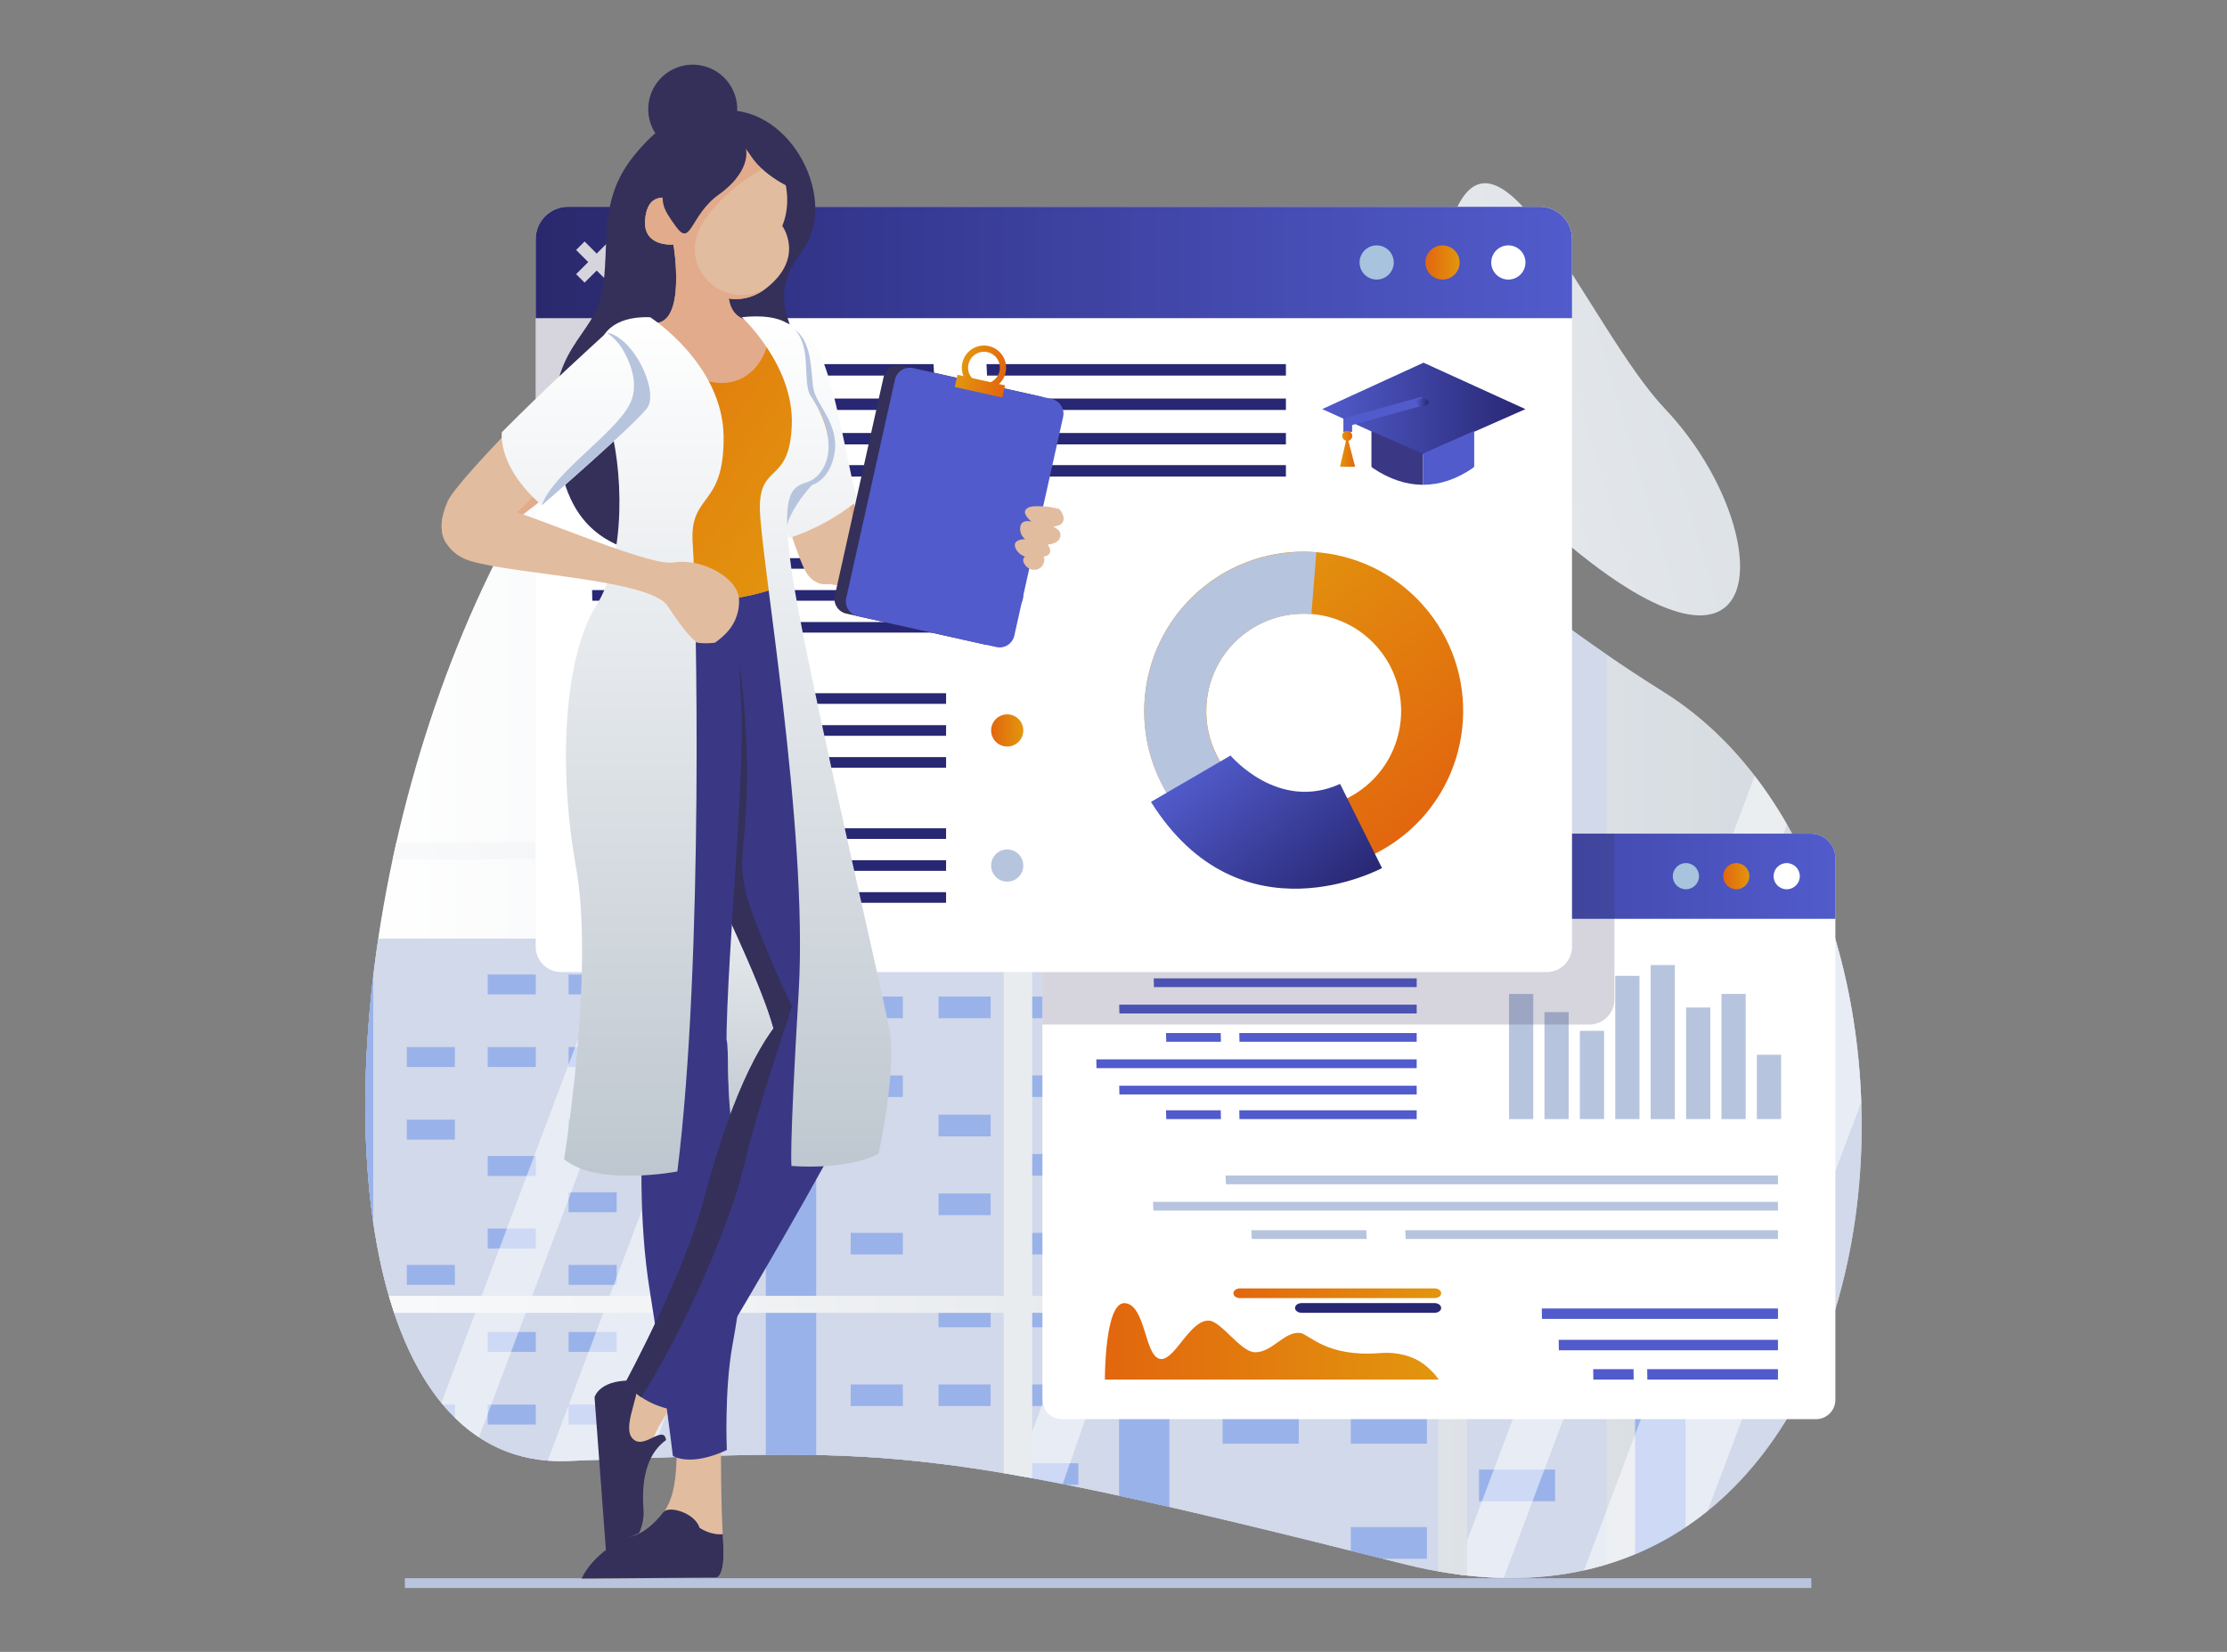 <svg xmlns="http://www.w3.org/2000/svg" xmlns:xlink="http://www.w3.org/1999/xlink" id="a" data-name="Layer 1" width="620" height="460" viewBox="0 0 620 460"><rect x="0" y="0" width="620" height="460" fill="#808080" stroke="none"/><defs><style>      .ad {        fill: url(#j);      }      .ae {        fill: url(#p);      }      .af {        opacity: .2;      }      .af, .ag {        fill: #343059;      }      .ah {        fill: url(#m);      }      .ai, .aj, .ak, .al {        fill: #fff;      }      .am {        fill: url(#r);      }      .an {        fill: #e2ab8c;      }      .ao {        fill: url(#h);      }      .ap {        fill: url(#t);      }      .aq {        fill: url(#i);      }      .ar {        fill: url(#l);      }      .as {        fill: #a7c3dd;      }      .at {        fill: url(#s);      }      .au {        fill: url(#q);      }      .av {        fill: #b6470b;      }      .aw {        fill: url(#g);      }      .aj {        opacity: .5;      }      .ax {        fill: #6489de;      }      .ay {        fill: url(#n);      }      .az {        clip-path: url(#b);      }      .ba {        clip-path: url(#f);      }      .bb {        fill: url(#e);      }      .bc {        fill: url(#ac);      }      .bc, .bd, .be {        fill-rule: evenodd;      }      .bf {        fill: url(#v);      }      .bd {        fill: url(#aa);      }      .bg {        fill: url(#y);      }      .bh {        fill: url(#o);      }      .bi {        fill: #515bcb;      }      .bj {        fill: url(#d);      }      .bk {        fill: url(#x);      }      .bl {        fill: #282773;      }      .ak {        opacity: .35;      }      .bm {        fill: #b7c4de;      }      .bn {        fill: none;      }      .bo {        fill: url(#u);      }      .bp {        fill: url(#z);      }      .bq {        fill: url(#c);      }      .br {        fill: url(#w);      }      .bs {        fill: #e2bc9f;      }      .al {        opacity: .6;      }      .bt {        fill: #b9c4de;      }      .bu {        fill: url(#k);      }      .be {        fill: url(#ab);      }      .bv {        fill: #3a3884;      }    </style><clipPath id="b"><path class="bn" d="m-352.82,60.89c56.43,11.12,85.23,75.02,176.1,131.89,90.87,56.87,70.86,278.91-72.65,242.7-136.91-34.55-143.25-31.82-232.91-28.63-112.23,3.99-49.11-381.13,129.46-345.95Z"></path></clipPath><linearGradient id="c" data-name="&#x411;&#x435;&#x437;&#x44B;&#x43C;&#x44F;&#x43D;&#x43D;&#x44B;&#x439; &#x433;&#x440;&#x430;&#x434;&#x438;&#x435;&#x43D;&#x442; 2" x1="-602.6" y1="246.04" x2="144.5" y2="246.04" gradientUnits="userSpaceOnUse"><stop offset="0" stop-color="#fff"></stop><stop offset="1" stop-color="#bcc5ce"></stop></linearGradient><linearGradient id="d" data-name="&#x411;&#x435;&#x437;&#x44B;&#x43C;&#x44F;&#x43D;&#x43D;&#x44B;&#x439; &#x433;&#x440;&#x430;&#x434;&#x438;&#x435;&#x43D;&#x442; 2" x1="101.71" y1="249.04" x2="518.29" y2="249.04" xlink:href="#c"></linearGradient><linearGradient id="e" data-name="&#x411;&#x435;&#x437;&#x44B;&#x43C;&#x44F;&#x43D;&#x43D;&#x44B;&#x439; &#x433;&#x440;&#x430;&#x434;&#x438;&#x435;&#x43D;&#x442; 2" x1="180.56" y1="189.5" x2="769.54" y2="14.4" xlink:href="#c"></linearGradient><clipPath id="f"><path class="bn" d="m287.18,60.89c56.43,11.12,85.23,75.02,176.1,131.89,90.87,56.87,70.86,278.91-72.65,242.7-136.91-34.55-143.25-31.82-232.91-28.63-112.23,3.99-49.11-381.13,129.46-345.95Z"></path></clipPath><linearGradient id="g" data-name="&#x411;&#x435;&#x437;&#x44B;&#x43C;&#x44F;&#x43D;&#x43D;&#x44B;&#x439; &#x433;&#x440;&#x430;&#x434;&#x438;&#x435;&#x43D;&#x442; 2" x1="37.4" x2="784.5" xlink:href="#c"></linearGradient><linearGradient id="h" data-name="&#x411;&#x435;&#x437;&#x44B;&#x43C;&#x44F;&#x43D;&#x43D;&#x44B;&#x439; &#x433;&#x440;&#x430;&#x434;&#x438;&#x435;&#x43D;&#x442; 11" x1="-1698.56" y1="244" x2="-1477.81" y2="244" gradientTransform="translate(-1187.58) rotate(-180) scale(1 -1)" gradientUnits="userSpaceOnUse"><stop offset="0" stop-color="#515bcb"></stop><stop offset="1" stop-color="#282773"></stop></linearGradient><linearGradient id="i" data-name="&#x411;&#x435;&#x437;&#x44B;&#x43C;&#x44F;&#x43D;&#x43D;&#x44B;&#x439; &#x433;&#x440;&#x430;&#x434;&#x438;&#x435;&#x43D;&#x442; 10" x1="-1674.62" y1="244" x2="-1667.33" y2="244" gradientTransform="translate(-1187.58) rotate(-180) scale(1 -1)" gradientUnits="userSpaceOnUse"><stop offset="0" stop-color="#e2960e"></stop><stop offset="1" stop-color="#e2660e"></stop></linearGradient><linearGradient id="j" data-name="&#x411;&#x435;&#x437;&#x44B;&#x43C;&#x44F;&#x43D;&#x43D;&#x44B;&#x439; &#x433;&#x440;&#x430;&#x434;&#x438;&#x435;&#x43D;&#x442; 10" x1="-1588.13" y1="373.54" x2="-1495.18" y2="373.54" xlink:href="#i"></linearGradient><linearGradient id="k" data-name="&#x411;&#x435;&#x437;&#x44B;&#x43C;&#x44F;&#x43D;&#x43D;&#x44B;&#x439; &#x433;&#x440;&#x430;&#x434;&#x438;&#x435;&#x43D;&#x442; 10" x1="-1588.81" y1="360.14" x2="-1530.96" y2="360.14" xlink:href="#i"></linearGradient><linearGradient id="l" data-name="&#x411;&#x435;&#x437;&#x44B;&#x43C;&#x44F;&#x43D;&#x43D;&#x44B;&#x439; &#x433;&#x440;&#x430;&#x434;&#x438;&#x435;&#x43D;&#x442; 11" x1="-1602.56" y1="73.09" x2="-1314.06" y2="73.09" gradientTransform="translate(-1164.91) rotate(-180) scale(1 -1)" xlink:href="#h"></linearGradient><linearGradient id="m" data-name="&#x411;&#x435;&#x437;&#x44B;&#x43C;&#x44F;&#x43D;&#x43D;&#x44B;&#x439; &#x433;&#x440;&#x430;&#x434;&#x438;&#x435;&#x43D;&#x442; 10" x1="-1571.27" y1="73.09" x2="-1561.74" y2="73.09" gradientTransform="translate(-1164.91) rotate(-180) scale(1 -1)" xlink:href="#i"></linearGradient><linearGradient id="n" data-name="&#x411;&#x435;&#x437;&#x44B;&#x43C;&#x44F;&#x43D;&#x43D;&#x44B;&#x439; &#x433;&#x440;&#x430;&#x434;&#x438;&#x435;&#x43D;&#x442; 10" x1="-298.41" y1="1575.08" x2="-209.59" y2="1575.08" gradientTransform="translate(-705.9 1382.5) rotate(51.22) scale(1 -1)" xlink:href="#i"></linearGradient><linearGradient id="o" data-name="&#x411;&#x435;&#x437;&#x44B;&#x43C;&#x44F;&#x43D;&#x43D;&#x44B;&#x439; &#x433;&#x440;&#x430;&#x434;&#x438;&#x435;&#x43D;&#x442; 11" x1="-260.9" y1="1547.94" x2="-206.26" y2="1547.94" gradientTransform="translate(-705.9 1382.5) rotate(51.22) scale(1 -1)" xlink:href="#h"></linearGradient><linearGradient id="p" data-name="&#x411;&#x435;&#x437;&#x44B;&#x43C;&#x44F;&#x43D;&#x43D;&#x44B;&#x439; &#x433;&#x440;&#x430;&#x434;&#x438;&#x435;&#x43D;&#x442; 11" x1="-1449.8" y1="165.8" x2="-1440.84" y2="165.8" gradientTransform="translate(-1164.91) rotate(-180) scale(1 -1)" xlink:href="#h"></linearGradient><linearGradient id="q" data-name="&#x411;&#x435;&#x437;&#x44B;&#x43C;&#x44F;&#x43D;&#x43D;&#x44B;&#x439; &#x433;&#x440;&#x430;&#x434;&#x438;&#x435;&#x43D;&#x442; 10" x1="-1449.8" y1="203.41" x2="-1440.84" y2="203.41" gradientTransform="translate(-1164.91) rotate(-180) scale(1 -1)" xlink:href="#i"></linearGradient><linearGradient id="r" data-name="&#x411;&#x435;&#x437;&#x44B;&#x43C;&#x44F;&#x43D;&#x43D;&#x44B;&#x439; &#x433;&#x440;&#x430;&#x434;&#x438;&#x435;&#x43D;&#x442; 2" x1="203.65" y1="223.65" x2="203.65" y2="321.35" xlink:href="#c"></linearGradient><linearGradient id="s" data-name="&#x411;&#x435;&#x437;&#x44B;&#x43C;&#x44F;&#x43D;&#x43D;&#x44B;&#x439; &#x433;&#x440;&#x430;&#x434;&#x438;&#x435;&#x43D;&#x442; 2" x1="226.93" y1="88.2" x2="226.93" y2="334" xlink:href="#c"></linearGradient><linearGradient id="t" data-name="&#x411;&#x435;&#x437;&#x44B;&#x43C;&#x44F;&#x43D;&#x43D;&#x44B;&#x439; &#x433;&#x440;&#x430;&#x434;&#x438;&#x435;&#x43D;&#x442; 10" x1="-2539.07" y1="496.71" x2="-2450.85" y2="408.49" gradientTransform="translate(-2354.63 137.23) rotate(169.26) scale(1 -1)" xlink:href="#i"></linearGradient><linearGradient id="u" data-name="&#x411;&#x435;&#x437;&#x44B;&#x43C;&#x44F;&#x43D;&#x43D;&#x44B;&#x439; &#x433;&#x440;&#x430;&#x434;&#x438;&#x435;&#x43D;&#x442; 2" x1="179.24" y1="88.32" x2="179.24" y2="334.12" xlink:href="#c"></linearGradient><linearGradient id="v" data-name="&#x411;&#x435;&#x437;&#x44B;&#x43C;&#x44F;&#x43D;&#x43D;&#x44B;&#x439; &#x433;&#x440;&#x430;&#x434;&#x438;&#x435;&#x43D;&#x442; 2" x1="160.35" y1="88.2" x2="160.35" y2="334" xlink:href="#c"></linearGradient><linearGradient id="w" data-name="&#x411;&#x435;&#x437;&#x44B;&#x43C;&#x44F;&#x43D;&#x43D;&#x44B;&#x439; &#x433;&#x440;&#x430;&#x434;&#x438;&#x435;&#x43D;&#x442; 10" x1="131.27" y1="-161.2" x2="143.62" y2="-161.2" gradientTransform="translate(104.73 229.81) rotate(12.57)" xlink:href="#i"></linearGradient><linearGradient id="x" data-name="&#x411;&#x435;&#x437;&#x44B;&#x43C;&#x44F;&#x43D;&#x43D;&#x44B;&#x439; &#x433;&#x440;&#x430;&#x434;&#x438;&#x435;&#x43D;&#x442; 10" x1="130.66" y1="-155.9" x2="144.23" y2="-155.9" gradientTransform="translate(135.35 263.44)" xlink:href="#i"></linearGradient><linearGradient id="y" data-name="&#x411;&#x435;&#x437;&#x44B;&#x43C;&#x44F;&#x43D;&#x43D;&#x44B;&#x439; &#x433;&#x440;&#x430;&#x434;&#x438;&#x435;&#x43D;&#x442; 2" x1="227.33" y1="88.1" x2="227.33" y2="333.86" xlink:href="#c"></linearGradient><linearGradient id="z" data-name="&#x411;&#x435;&#x437;&#x44B;&#x43C;&#x44F;&#x43D;&#x43D;&#x44B;&#x439; &#x433;&#x440;&#x430;&#x434;&#x438;&#x435;&#x43D;&#x442; 11" x1="368.11" y1="113.79" x2="424.68" y2="113.79" gradientTransform="matrix(1, 0, 0, 1, 0, 0)" xlink:href="#h"></linearGradient><linearGradient id="aa" data-name="&#x411;&#x435;&#x437;&#x44B;&#x43C;&#x44F;&#x43D;&#x43D;&#x44B;&#x439; &#x433;&#x440;&#x430;&#x434;&#x438;&#x435;&#x43D;&#x442; 10" x1="373.06" y1="125.7" x2="377.27" y2="125.7" gradientTransform="matrix(1, 0, 0, 1, 0, 0)" xlink:href="#i"></linearGradient><linearGradient id="ab" data-name="&#x411;&#x435;&#x437;&#x44B;&#x43C;&#x44F;&#x43D;&#x43D;&#x44B;&#x439; &#x433;&#x440;&#x430;&#x434;&#x438;&#x435;&#x43D;&#x442; 10" x1="373.67" y1="121.38" x2="376.47" y2="121.38" gradientTransform="matrix(1, 0, 0, 1, 0, 0)" xlink:href="#i"></linearGradient><linearGradient id="ac" data-name="&#x411;&#x435;&#x437;&#x44B;&#x43C;&#x44F;&#x43D;&#x43D;&#x44B;&#x439; &#x433;&#x440;&#x430;&#x434;&#x438;&#x435;&#x43D;&#x442; 11" x1="394.2" y1="112.05" x2="397.74" y2="112.05" gradientTransform="matrix(1, 0, 0, 1, 0, 0)" xlink:href="#h"></linearGradient></defs><g class="az"><g><g><rect class="bt" x="-115.11" y="164.25" width="133.01" height="305.54" transform="translate(-97.2 634.03) rotate(180)"></rect><rect class="ax" x="-16.88" y="178.88" width="20.77" height="8.14" transform="translate(-12.99 365.9) rotate(180)"></rect><rect class="ax" x="-16.88" y="208.52" width="20.77" height="8.14" transform="translate(-12.99 425.18) rotate(180)"></rect><rect class="ax" x="-16.88" y="238.16" width="20.77" height="8.14" transform="translate(-12.99 484.46) rotate(180)"></rect><rect class="ax" x="-16.88" y="267.8" width="20.77" height="8.14" transform="translate(-12.99 543.75) rotate(180)"></rect><rect class="ax" x="-16.88" y="297.44" width="20.77" height="8.14" transform="translate(-12.99 603.03) rotate(180)"></rect><rect class="ax" x="-16.88" y="324.84" width="20.77" height="8.14" transform="translate(-12.99 657.81) rotate(180)"></rect><rect class="ax" x="-16.88" y="354.48" width="20.77" height="8.14" transform="translate(-12.99 717.09) rotate(180)"></rect><rect class="ax" x="-16.88" y="384.12" width="20.77" height="8.14" transform="translate(-12.99 776.38) rotate(180)"></rect><rect class="ax" x="-16.88" y="413.76" width="20.77" height="8.14" transform="translate(-12.99 835.66) rotate(180)"></rect><rect class="ax" x="-16.88" y="443.4" width="20.77" height="8.14" transform="translate(-12.99 894.94) rotate(180)"></rect></g><g><g><rect class="ak" x="-233.68" y="30.15" width="363.04" height="413.93"></rect><polygon class="al" points="7.89 444.79 -6.2 444.79 123.3 86.2 123.3 115.09 7.89 444.79"></polygon></g><path class="bq" d="m144.5,113v-4.74h-13.04V33.6h0s-363.07,0-363.07,0h-370.98v9.47h7.91v3.34h234.12v61.85h-242.03v4.74h242.03v121.56h-242.03v4.74h242.03v121.56h-242.03v4.74h242.03v79.21h-234.05v2.74h-7.98v10.96H131.45v-.88h0v-92.02h13.04v-4.74h-13.04v-121.56h13.04v-4.74h-13.04v-121.56h13.04Zm-376.08,126.29h113.07v121.56h-113.07v-121.56Zm0-4.74v-121.56h113.07v121.56h-113.07Zm0-126.29v-61.85h113.07v61.85h-113.07Zm0,257.32h113.07v79.21h-113.03v2.74h-.04v-81.94Zm121.01,79.21v-79.21H2.5v79.21h-113.07Zm0-83.94v-121.56H2.5v121.56h-113.07Zm0-126.29v-121.56H2.5v121.56h-113.07Zm0-126.29v-61.85H2.5v61.85h-113.07ZM10.44,46.42h113.07v61.85H10.44v-61.85Zm-363.07,0h113.07v61.85h-113.07v-61.85Zm0,66.58h113.07v121.56h-113.07v-121.56Zm0,126.29h113.07v121.56h-113.07v-121.56Zm0,126.29h113.07v81.94h-.04v-2.74h-113.03v-79.21Zm476.14,81.94h-.04v-2.74H10.44v-79.21h113.07v81.94Zm0-86.68H10.44v-121.56h113.07v121.56Zm0-126.29H10.44v-121.56h113.07v121.56Z"></path></g></g></g><g><g><g><g><path class="bj" d="m287.18,60.89c56.43,11.12,85.23,75.02,176.1,131.89,90.87,56.87,70.86,278.91-72.65,242.7-136.91-34.55-143.25-31.82-232.91-28.63-112.23,3.99-49.11-381.13,129.46-345.95Z"></path><path class="bb" d="m440.21,154.58c-26.48-21.07-48.54-57.85-36-93.29,12.54-35.43,38.43,30.52,59.27,52.49,30.15,31.79,32.15,84.89-23.27,40.79Z"></path></g><rect class="bt" x="112.72" y="439.49" width="391.56" height="2.73"></rect><g class="ba"><g><g><g><polygon class="bt" points="192.55 176.09 192.55 161.44 216.86 161.44 216.86 91.39 223.56 91.39 223.56 161.44 249.75 161.44 249.75 176.09 263.77 176.09 263.77 469.79 162.63 469.79 162.63 176.09 192.55 176.09"></polygon><rect class="ax" x="162.63" y="176.09" width="14.02" height="264.19" transform="translate(339.28 616.38) rotate(180)"></rect></g><g><rect class="bt" x="213.2" y="246.05" width="101.15" height="223.73" transform="translate(527.55 715.84) rotate(180)"></rect><rect class="ax" x="213.2" y="246.05" width="14.02" height="223.73" transform="translate(440.43 715.84) rotate(180)"></rect><rect class="ax" x="285.72" y="255.59" width="14.51" height="6.02" transform="translate(585.95 517.2) rotate(180)"></rect><rect class="ax" x="261.28" y="255.59" width="14.51" height="6.02" transform="translate(537.08 517.2) rotate(180)"></rect><rect class="ax" x="285.72" y="277.52" width="14.51" height="6.02" transform="translate(585.95 561.06) rotate(180)"></rect><rect class="ax" x="261.28" y="277.52" width="14.51" height="6.02" transform="translate(537.08 561.06) rotate(180)"></rect><rect class="ax" x="236.85" y="277.52" width="14.51" height="6.02" transform="translate(488.2 561.06) rotate(180)"></rect><rect class="ax" x="285.72" y="299.45" width="14.51" height="6.02" transform="translate(585.95 604.93) rotate(180)"></rect><rect class="ax" x="236.85" y="299.45" width="14.51" height="6.02" transform="translate(488.2 604.93) rotate(180)"></rect><rect class="ax" x="261.28" y="310.42" width="14.51" height="6.02" transform="translate(537.08 626.86) rotate(180)"></rect><rect class="ax" x="285.72" y="321.39" width="14.51" height="6.02" transform="translate(585.95 648.79) rotate(180)"></rect><rect class="ax" x="261.28" y="332.35" width="14.51" height="6.02" transform="translate(537.08 670.73) rotate(180)"></rect><rect class="ax" x="285.72" y="343.32" width="14.51" height="6.02" transform="translate(585.95 692.66) rotate(180)"></rect><rect class="ax" x="236.85" y="343.32" width="14.51" height="6.02" transform="translate(488.2 692.66) rotate(180)"></rect><rect class="ax" x="285.72" y="363.59" width="14.51" height="6.02" transform="translate(585.95 733.2) rotate(180)"></rect><rect class="ax" x="261.28" y="363.59" width="14.51" height="6.02" transform="translate(537.08 733.2) rotate(180)"></rect><rect class="ax" x="285.72" y="385.52" width="14.51" height="6.02" transform="translate(585.95 777.06) rotate(180)"></rect><rect class="ax" x="261.28" y="385.52" width="14.51" height="6.02" transform="translate(537.08 777.06) rotate(180)"></rect><rect class="ax" x="236.85" y="385.52" width="14.51" height="6.02" transform="translate(488.2 777.06) rotate(180)"></rect><rect class="ax" x="285.72" y="407.45" width="14.51" height="6.02" transform="translate(585.95 820.93) rotate(180)"></rect><rect class="ax" x="236.85" y="407.45" width="14.51" height="6.02" transform="translate(488.2 820.93) rotate(180)"></rect><rect class="ax" x="261.28" y="418.42" width="14.51" height="6.02" transform="translate(537.08 842.86) rotate(180)"></rect><rect class="ax" x="236.85" y="418.42" width="14.51" height="6.02" transform="translate(488.2 842.86) rotate(180)"></rect><rect class="ax" x="285.72" y="429.39" width="14.51" height="6.02" transform="translate(585.95 864.8) rotate(180)"></rect><rect class="ax" x="261.28" y="440.35" width="14.51" height="6.02" transform="translate(537.08 886.73) rotate(180)"></rect><rect class="ax" x="285.72" y="451.32" width="14.51" height="6.02" transform="translate(585.95 908.66) rotate(180)"></rect><rect class="ax" x="236.85" y="451.32" width="14.51" height="6.02" transform="translate(488.2 908.66) rotate(180)"></rect></g><g><rect class="bt" x="455.21" y="246.05" width="101.15" height="223.73" transform="translate(1011.57 715.84) rotate(180)"></rect><rect class="ax" x="455.21" y="246.05" width="14.03" height="223.73" transform="translate(924.45 715.84) rotate(180)"></rect></g><g><rect class="bt" x="311.53" y="139.64" width="135.71" height="330.15" transform="translate(758.77 609.42) rotate(180)"></rect><rect class="ax" x="311.53" y="139.64" width="14.02" height="330.15" transform="translate(637.09 609.42) rotate(180)"></rect><rect class="ax" x="411.75" y="155.45" width="21.19" height="8.8" transform="translate(844.69 319.69) rotate(180)"></rect><rect class="ax" x="376.07" y="155.45" width="21.19" height="8.8" transform="translate(773.32 319.69) rotate(180)"></rect><rect class="ax" x="411.75" y="187.48" width="21.19" height="8.8" transform="translate(844.69 383.75) rotate(180)"></rect><rect class="ax" x="376.07" y="187.48" width="21.19" height="8.8" transform="translate(773.32 383.75) rotate(180)"></rect><rect class="ax" x="340.38" y="187.48" width="21.19" height="8.8" transform="translate(701.96 383.75) rotate(180)"></rect><rect class="ax" x="411.75" y="219.51" width="21.19" height="8.8" transform="translate(844.69 447.81) rotate(180)"></rect><rect class="ax" x="340.38" y="219.51" width="21.19" height="8.8" transform="translate(701.96 447.81) rotate(180)"></rect><rect class="ax" x="376.07" y="235.52" width="21.19" height="8.8" transform="translate(773.32 479.84) rotate(180)"></rect><rect class="ax" x="411.75" y="251.53" width="21.19" height="8.8" transform="translate(844.69 511.87) rotate(180)"></rect><rect class="ax" x="376.07" y="267.55" width="21.19" height="8.8" transform="translate(773.32 543.9) rotate(180)"></rect><rect class="ax" x="411.75" y="283.56" width="21.19" height="8.8" transform="translate(844.69 575.92) rotate(180)"></rect><rect class="ax" x="340.38" y="283.56" width="21.19" height="8.8" transform="translate(701.96 575.92) rotate(180)"></rect><rect class="ax" x="411.75" y="313.16" width="21.19" height="8.8" transform="translate(844.69 635.12) rotate(180)"></rect><rect class="ax" x="376.07" y="313.16" width="21.19" height="8.8" transform="translate(773.32 635.12) rotate(180)"></rect><rect class="ax" x="411.75" y="345.19" width="21.19" height="8.8" transform="translate(844.69 699.17) rotate(180)"></rect><rect class="ax" x="376.07" y="345.19" width="21.19" height="8.8" transform="translate(773.32 699.17) rotate(180)"></rect><rect class="ax" x="340.38" y="345.19" width="21.19" height="8.8" transform="translate(701.96 699.17) rotate(180)"></rect><rect class="ax" x="411.75" y="377.22" width="21.19" height="8.8" transform="translate(844.69 763.23) rotate(180)"></rect><rect class="ax" x="340.38" y="377.22" width="21.19" height="8.8" transform="translate(701.96 763.23) rotate(180)"></rect><rect class="ax" x="376.07" y="393.23" width="21.19" height="8.8" transform="translate(773.32 795.26) rotate(180)"></rect><rect class="ax" x="340.38" y="393.23" width="21.19" height="8.8" transform="translate(701.96 795.26) rotate(180)"></rect><rect class="ax" x="411.75" y="409.25" width="21.19" height="8.8" transform="translate(844.69 827.29) rotate(180)"></rect><rect class="ax" x="376.07" y="425.26" width="21.19" height="8.8" transform="translate(773.32 859.32) rotate(180)"></rect><rect class="ax" x="411.75" y="441.27" width="21.19" height="8.8" transform="translate(844.69 891.34) rotate(180)"></rect><rect class="ax" x="340.38" y="441.27" width="21.19" height="8.8" transform="translate(701.96 891.34) rotate(180)"></rect></g><g><rect class="bt" x="524.89" y="164.25" width="133.01" height="305.54" transform="translate(1182.8 634.03) rotate(180)"></rect><rect class="ax" x="524.89" y="164.25" width="13.75" height="305.54" transform="translate(1063.53 634.03) rotate(180)"></rect><rect class="ax" x="588.15" y="178.88" width="20.77" height="8.14" transform="translate(1197.06 365.9) rotate(180)"></rect><rect class="ax" x="588.15" y="208.52" width="20.77" height="8.14" transform="translate(1197.06 425.18) rotate(180)"></rect><rect class="ax" x="553.17" y="208.52" width="20.77" height="8.14" transform="translate(1127.11 425.18) rotate(180)"></rect><rect class="ax" x="553.17" y="238.16" width="20.77" height="8.14" transform="translate(1127.11 484.46) rotate(180)"></rect><rect class="ax" x="588.15" y="252.98" width="20.77" height="8.14" transform="translate(1197.06 514.1) rotate(180)"></rect><rect class="ax" x="588.15" y="282.62" width="20.77" height="8.14" transform="translate(1197.06 573.39) rotate(180)"></rect><rect class="ax" x="553.17" y="297.44" width="20.77" height="8.14" transform="translate(1127.11 603.03) rotate(180)"></rect><rect class="ax" x="588.15" y="324.84" width="20.77" height="8.14" transform="translate(1197.06 657.81) rotate(180)"></rect><rect class="ax" x="588.15" y="354.48" width="20.77" height="8.14" transform="translate(1197.06 717.09) rotate(180)"></rect><rect class="ax" x="553.17" y="354.48" width="20.77" height="8.14" transform="translate(1127.11 717.09) rotate(180)"></rect><rect class="ax" x="553.17" y="384.12" width="20.77" height="8.14" transform="translate(1127.11 776.38) rotate(180)"></rect><rect class="ax" x="588.15" y="398.94" width="20.77" height="8.14" transform="translate(1197.06 806.02) rotate(180)"></rect><rect class="ax" x="553.17" y="398.94" width="20.77" height="8.14" transform="translate(1127.11 806.02) rotate(180)"></rect><rect class="ax" x="588.15" y="428.58" width="20.77" height="8.14" transform="translate(1197.06 865.3) rotate(180)"></rect><rect class="ax" x="553.17" y="443.4" width="20.77" height="8.14" transform="translate(1127.11 894.94) rotate(180)"></rect></g><g><rect class="bt" x="95.04" y="261.39" width="85.66" height="208.4" transform="translate(275.75 731.17) rotate(180)"></rect><rect class="ax" x="95.04" y="261.39" width="8.85" height="208.4" transform="translate(198.94 731.17) rotate(180)"></rect><rect class="ax" x="158.31" y="271.37" width="13.38" height="5.55" transform="translate(329.99 548.29) rotate(180)"></rect><rect class="ax" x="135.78" y="271.37" width="13.38" height="5.55" transform="translate(284.94 548.29) rotate(180)"></rect><rect class="ax" x="158.31" y="291.58" width="13.38" height="5.55" transform="translate(329.99 588.72) rotate(180)"></rect><rect class="ax" x="135.78" y="291.58" width="13.38" height="5.55" transform="translate(284.94 588.72) rotate(180)"></rect><rect class="ax" x="113.25" y="291.58" width="13.38" height="5.55" transform="translate(239.89 588.72) rotate(180)"></rect><rect class="ax" x="158.31" y="311.8" width="13.38" height="5.55" transform="translate(329.99 629.16) rotate(180)"></rect><rect class="ax" x="113.25" y="311.8" width="13.38" height="5.55" transform="translate(239.89 629.16) rotate(180)"></rect><rect class="ax" x="135.78" y="321.91" width="13.38" height="5.55" transform="translate(284.94 649.38) rotate(180)"></rect><rect class="ax" x="158.31" y="332.02" width="13.38" height="5.55" transform="translate(329.99 669.59) rotate(180)"></rect><rect class="ax" x="135.78" y="342.13" width="13.38" height="5.55" transform="translate(284.94 689.81) rotate(180)"></rect><rect class="ax" x="158.31" y="352.24" width="13.38" height="5.55" transform="translate(329.99 710.03) rotate(180)"></rect><rect class="ax" x="113.25" y="352.24" width="13.38" height="5.55" transform="translate(239.89 710.03) rotate(180)"></rect><rect class="ax" x="158.31" y="370.92" width="13.38" height="5.55" transform="translate(329.99 747.39) rotate(180)"></rect><rect class="ax" x="135.78" y="370.92" width="13.38" height="5.55" transform="translate(284.94 747.39) rotate(180)"></rect><rect class="ax" x="158.31" y="391.14" width="13.38" height="5.55" transform="translate(329.99 787.83) rotate(180)"></rect><rect class="ax" x="135.78" y="391.14" width="13.38" height="5.55" transform="translate(284.94 787.83) rotate(180)"></rect><rect class="ax" x="113.25" y="391.14" width="13.38" height="5.55" transform="translate(239.89 787.83) rotate(180)"></rect><rect class="ax" x="158.31" y="411.36" width="13.38" height="5.55" transform="translate(329.99 828.26) rotate(180)"></rect><rect class="ax" x="113.25" y="411.36" width="13.38" height="5.55" transform="translate(239.89 828.26) rotate(180)"></rect><rect class="ax" x="135.78" y="421.46" width="13.38" height="5.55" transform="translate(284.94 848.48) rotate(180)"></rect><rect class="ax" x="113.25" y="421.46" width="13.38" height="5.55" transform="translate(239.89 848.48) rotate(180)"></rect><rect class="ax" x="158.31" y="431.57" width="13.38" height="5.55" transform="translate(329.99 868.7) rotate(180)"></rect><rect class="ax" x="135.78" y="441.68" width="13.38" height="5.55" transform="translate(284.94 888.91) rotate(180)"></rect><rect class="ax" x="158.31" y="451.79" width="13.38" height="5.55" transform="translate(329.99 909.13) rotate(180)"></rect><rect class="ax" x="113.25" y="451.79" width="13.38" height="5.55" transform="translate(239.89 909.13) rotate(180)"></rect></g></g><g><g><rect class="ak" x="37.57" y="38.5" width="363.04" height="413.93"></rect><polygon class="aj" points="166.35 444.79 138.18 444.79 289.22 43.07 317.39 43.07 166.35 444.79"></polygon><polygon class="aj" points="116.6 444.79 102.51 444.79 253.56 43.07 267.64 43.07 116.6 444.79"></polygon><polygon class="aj" points="284.82 444.79 270.73 444.79 400.22 86.2 400.22 115.09 284.82 444.79"></polygon></g><g><rect class="ak" x="406.32" y="30.15" width="363.04" height="413.93"></rect><polygon class="aj" points="466.36 444.79 438.18 444.79 589.22 43.07 617.4 43.07 466.36 444.79"></polygon><polygon class="aj" points="416.61 444.79 402.52 444.79 553.56 43.07 567.65 43.07 416.61 444.79"></polygon></g><path class="aw" d="m784.5,113v-4.74h-13.04V33.6h0s-363.07,0-363.07,0H37.4v9.47h7.91v3.34h234.12v61.85H37.4v4.74h242.03v121.56H37.4v4.74h242.03v121.56H37.4v4.74h242.03v79.21H45.38v2.74h-7.98v10.96h734.06v-.88h0v-92.02h13.04v-4.74h-13.04v-121.56h13.04v-4.74h-13.04v-121.56h13.04Zm-376.08,126.29h113.07v121.56h-113.07v-121.56Zm0-4.74v-121.56h113.07v121.56h-113.07Zm0-126.29v-61.85h113.07v61.85h-113.07Zm0,257.32h113.07v79.21h-113.03v2.74h-.04v-81.94Zm121.01,79.21v-79.21h113.07v79.21h-113.07Zm0-83.94v-121.56h113.07v121.56h-113.07Zm0-126.29v-121.56h113.07v121.56h-113.07Zm0-126.29v-61.85h113.07v61.85h-113.07Zm121.01-61.85h113.07v61.85h-113.07v-61.85Zm-363.07,0h113.07v61.85h-113.07v-61.85Zm0,66.58h113.07v121.56h-113.07v-121.56Zm0,126.29h113.07v121.56h-113.07v-121.56Zm0,126.29h113.07v81.94h-.04v-2.74h-113.03v-79.21Zm476.14,81.94h-.04v-2.74h-113.03v-79.21h113.07v81.94Zm0-86.68h-113.07v-121.56h113.07v121.56Zm0-126.29h-113.07v-121.56h113.07v121.56Z"></path></g></g></g></g><g><g><path class="ai" d="m290.22,239.02v150.78c0,2.98,2.42,5.4,5.4,5.4h209.96c2.98,0,5.39-2.42,5.39-5.4v-150.77c0-3.81-3.09-6.89-6.88-6.89h-206.97c-3.81,0-6.89,3.09-6.89,6.89Z"></path><path class="ao" d="m290.23,255.87h220.75v-16.84c0-3.81-3.09-6.89-6.89-6.89h-206.97c-3.81,0-6.89,3.08-6.89,6.89v16.84Z"></path><g><path class="as" d="m473.01,244c0-2.01-1.63-3.65-3.65-3.65s-3.65,1.63-3.65,3.65,1.63,3.64,3.65,3.64,3.65-1.63,3.65-3.64Z"></path><path class="aq" d="m487.04,244c0-2.01-1.63-3.65-3.65-3.65s-3.65,1.63-3.65,3.65,1.63,3.64,3.65,3.64,3.65-1.63,3.65-3.64Z"></path><path class="ai" d="m501.07,244c0-2.01-1.63-3.65-3.65-3.65s-3.65,1.63-3.65,3.65,1.63,3.64,3.65,3.64,3.65-1.63,3.65-3.64Z"></path></g><polygon class="ai" points="307.6 241.34 305.79 239.53 303.22 242.11 300.64 239.53 298.83 241.34 301.41 243.91 298.83 246.49 300.64 248.3 303.22 245.72 305.79 248.3 307.6 246.49 305.02 243.91 307.6 241.34"></polygon></g><g><path class="ad" d="m400.55,384.18h-92.95s-.09-21.8,5.6-21.29c5.7.51,5.41,14.19,9.51,15.47,4.1,1.28,8.42-10.94,13.9-10.6,3.4.21,8.81,8.74,12.75,8.81,4.85.08,8.19-5.9,12.63-5.37,2.48.3,7.21,6.85,22.35,5.59,4.58-.38,9.19.82,12.33,3.32,2.69,2.14,3.88,4.07,3.88,4.07Z"></path><path class="bu" d="m345.21,361.49h54.2c1.01,0,1.82-.6,1.82-1.35h0c0-.74-.82-1.35-1.82-1.35h-54.2c-1.01,0-1.83.6-1.83,1.35h0c0,.74.82,1.35,1.83,1.35Z"></path><path class="bl" d="m362.37,365.58h37.03c1.01,0,1.82-.6,1.82-1.35h0c0-.74-.82-1.35-1.82-1.35h-37.03c-1.01,0-1.83.6-1.83,1.35h0c0,.74.82,1.35,1.83,1.35Z"></path></g><g><rect class="bm" x="479.26" y="276.79" width="6.74" height="34.85"></rect><rect class="bm" x="420.12" y="276.79" width="6.74" height="34.85"></rect><rect class="bm" x="449.69" y="271.75" width="6.74" height="39.88"></rect><rect class="bm" x="489.12" y="293.73" width="6.74" height="17.9"></rect><rect class="bm" x="429.98" y="281.84" width="6.74" height="29.8"></rect><rect class="bm" x="469.41" y="280.56" width="6.74" height="31.07"></rect><rect class="bm" x="439.84" y="287.06" width="6.74" height="24.57"></rect><rect class="bm" x="459.55" y="268.74" width="6.73" height="42.9"></rect></g><g><g><polygon class="bi" points="394.41 287.68 394.41 290.11 345.07 290.11 345.02 287.68 394.41 287.68"></polygon><polygon class="bi" points="394.41 295.01 394.41 297.45 305.27 297.45 305.21 295.01 394.41 295.01"></polygon><polygon class="bi" points="394.41 302.34 394.41 304.78 311.64 304.78 311.59 302.34 394.41 302.34"></polygon><polygon class="bi" points="339.91 290.11 324.68 290.11 324.62 287.68 339.85 287.68 339.91 290.11"></polygon></g><g><polygon class="bi" points="394.41 272.45 394.41 274.88 321.25 274.88 321.2 272.45 394.41 272.45"></polygon><polygon class="bi" points="394.41 279.78 394.41 282.22 311.64 282.22 311.59 279.78 394.41 279.78"></polygon></g><g><polygon class="bi" points="394.41 309.19 394.41 311.63 345.07 311.63 345.02 309.19 394.41 309.19"></polygon><polygon class="bi" points="339.91 311.63 324.68 311.63 324.62 309.19 339.85 309.19 339.91 311.63"></polygon></g></g><g><g><polygon class="bi" points="494.99 364.37 494.99 367.27 429.28 367.27 429.24 364.37 494.99 364.37"></polygon><polygon class="bi" points="494.99 373.11 494.99 376.01 433.98 376.01 433.94 373.11 494.99 373.11"></polygon></g><g><polygon class="bi" points="494.99 381.28 494.99 384.18 458.62 384.18 458.58 381.28 494.99 381.28"></polygon><polygon class="bi" points="454.82 384.18 443.59 384.18 443.55 381.28 454.78 381.28 454.82 384.18"></polygon></g></g><g><g><polygon class="bm" points="494.99 342.59 494.99 345.02 391.34 345.02 391.22 342.59 494.99 342.59"></polygon><polygon class="bm" points="380.49 345.02 348.5 345.02 348.38 342.59 380.38 342.59 380.49 345.02"></polygon></g><g><polygon class="bm" points="494.99 327.35 494.99 329.79 341.3 329.79 341.2 327.35 494.99 327.35"></polygon><polygon class="bm" points="494.99 334.69 494.99 337.12 321.12 337.12 321 334.69 494.99 334.69"></polygon></g></g></g><path class="af" d="m442.41,285.33c3.89,0,7.05-3.16,7.05-7.06v-46.14h-152.34c-1.24,0-2.4.35-3.4.93-2.08,1.19-3.49,3.4-3.49,5.95v46.31h152.19Z"></path><g><g><path class="ai" d="m149.14,66.58v197.06c0,3.89,3.16,7.06,7.06,7.06h274.4c3.89,0,7.05-3.17,7.05-7.06V66.59c0-4.98-4.03-9.01-9-9.01H158.15c-4.98,0-9.01,4.03-9.01,9Z"></path><path class="ar" d="m149.15,88.6h288.5v-22.01c0-4.97-4.03-9.01-9.01-9.01H158.15c-4.97,0-9.01,4.03-9.01,9.01v22.02Z"></path><g><path class="as" d="m388.03,73.09c0-2.63-2.13-4.76-4.76-4.76s-4.76,2.13-4.76,4.76,2.13,4.76,4.76,4.76,4.76-2.13,4.76-4.76Z"></path><path class="ah" d="m406.36,73.09c0-2.63-2.13-4.76-4.76-4.76s-4.76,2.13-4.76,4.76,2.13,4.76,4.76,4.76,4.76-2.13,4.76-4.76Z"></path><path class="ai" d="m424.69,73.09c0-2.63-2.13-4.76-4.76-4.76s-4.77,2.13-4.77,4.76,2.13,4.76,4.77,4.76,4.76-2.13,4.76-4.76Z"></path></g><polygon class="ai" points="171.85 69.61 169.49 67.25 166.12 70.62 162.75 67.25 160.39 69.61 163.76 72.98 160.39 76.35 162.75 78.7 166.12 75.34 169.49 78.7 171.85 76.35 168.48 72.98 171.85 69.61"></polygon></g><g><g><polygon class="bl" points="415.61 101.4 415.61 104.59 274.8 104.59 274.64 101.4 415.61 101.4"></polygon><polygon class="bl" points="415.61 110.99 415.61 114.17 161.2 114.17 161.04 110.99 415.61 110.99"></polygon><polygon class="bl" points="415.61 120.57 415.61 123.76 179.41 123.76 179.24 120.57 415.61 120.57"></polygon><polygon class="bl" points="260.06 104.59 216.6 104.59 216.43 101.4 259.9 101.4 260.06 104.59"></polygon></g><g><polygon class="bl" points="415.61 129.53 415.61 132.71 274.8 132.71 274.64 129.53 415.61 129.53"></polygon><polygon class="bl" points="260.06 132.71 216.6 132.71 216.43 129.53 259.91 129.53 260.06 132.71"></polygon></g></g><g><polygon class="bl" points="263.39 155.43 263.39 158.38 208.88 158.38 208.81 155.43 263.39 155.43"></polygon><polygon class="bl" points="263.39 164.32 263.39 167.28 164.9 167.28 164.84 164.32 263.39 164.32"></polygon><polygon class="bl" points="263.39 173.22 263.39 176.17 171.95 176.17 171.88 173.22 263.39 173.22"></polygon><polygon class="bl" points="203.17 158.38 186.34 158.38 186.28 155.43 203.11 155.43 203.17 158.38"></polygon></g><g><path class="ay" d="m390.77,232.63c19.09-15.34,22.15-43.35,6.81-62.44-7.66-9.53-18.49-15.07-29.78-16.31-11.32-1.24-23.1,1.82-32.66,9.5-17.25,13.86-21.41,38.05-10.74,56.67,1.14,1.98,2.45,3.92,3.93,5.77,13.61,16.94,37.18,21.25,55.66,11.3,2.36-1.26,4.62-2.76,6.78-4.49Zm-10.82-13.46c-1.32,1.06-2.7,1.97-4.14,2.74-11.3,6.08-25.7,3.44-34.01-6.9-.91-1.13-1.71-2.31-2.41-3.52-6.51-11.39-3.96-26.17,6.57-34.63,5.84-4.69,13.04-6.57,19.96-5.8,6.9.76,13.51,4.13,18.19,9.96,9.37,11.67,7.5,28.78-4.16,38.16Z"></path><path class="bm" d="m345.32,177.42c5.7-4.87,12.84-6.96,19.78-6.4l1.37-17.21c-11.35-.9-23.04,2.51-32.37,10.48-16.83,14.37-20.26,38.67-9.04,56.97l14.73-9.02c-6.85-11.18-4.75-26.04,5.53-34.81Z"></path><path class="bh" d="m320.43,223.31l22.16-12.92s13.19,15.78,30.49,7.91l11.67,23.43s-39.33,21.43-64.32-18.42Z"></path></g><circle class="ae" cx="280.41" cy="165.8" r="4.48"></circle><g><polygon class="bl" points="263.39 193.04 263.39 196 208.88 196 208.81 193.04 263.39 193.04"></polygon><polygon class="bl" points="263.39 201.94 263.39 204.89 164.9 204.89 164.84 201.94 263.39 201.94"></polygon><polygon class="bl" points="263.39 210.83 263.39 213.79 171.95 213.79 171.88 210.83 263.39 210.83"></polygon><polygon class="bl" points="203.17 196 186.34 196 186.28 193.04 203.11 193.04 203.17 196"></polygon></g><circle class="au" cx="280.41" cy="203.41" r="4.48"></circle><g><polygon class="bl" points="263.39 230.65 263.39 233.61 208.88 233.61 208.81 230.65 263.39 230.65"></polygon><polygon class="bl" points="263.39 239.55 263.39 242.51 164.9 242.51 164.84 239.55 263.39 239.55"></polygon><polygon class="bl" points="263.39 248.44 263.39 251.4 171.95 251.4 171.88 248.44 263.39 248.44"></polygon><polygon class="bl" points="203.17 233.61 186.34 233.61 186.28 230.65 203.11 230.65 203.17 233.61"></polygon></g><path class="bm" d="m275.93,241.03c0,2.47,2,4.48,4.48,4.48s4.48-2.01,4.48-4.48-2.01-4.48-4.48-4.48-4.48,2-4.48,4.48Z"></path></g><path class="af" d="m207.25,133.32c4.73,0,8.56-3.83,8.56-8.56V59.59c0-.69-.11-1.36-.26-2h-57.4c-1.87,0-3.6.57-5.04,1.54-2.4,1.62-3.97,4.36-3.97,7.46v66.74h58.11Z"></path><rect class="ai" x="358" y="95" width="65" height="49"></rect></g><g><rect class="am" x="174.18" y="223.65" width="58.94" height="94.12"></rect><path class="bs" d="m180.76,404.13c.94-4.59,3.84-9.41,7.8-14.65l-10.67-6.79c-2.79,4.69-3.71,7.33-9.07,12.96-3.55,3.72-.69,15.42,8.23,17.61.42.11,2.31-2.31,3.71-9.12Z"></path><path class="ag" d="m176.93,401.22c2.97,1.66,7.94-4.39,8.49-.2-4.41,3.2-7.03,9.12-6.27,19.4.69,9.36-10.02,17.22-10.02,17.22l-3.61-48.56s1.45-5.44,12.02-4.52c.38,5.09-5.1,14.16-.62,16.66Z"></path><path class="bs" d="m176.62,427.54c15.13-6.42,10.24-21.02,12.69-30.4l11.42,4.3s-.13,17.09.61,27.99c.73,10.89-2.37,9.89-2.37,9.89l-37.05.27s4.15-7.58,14.71-12.06Z"></path><path class="ag" d="m176.26,427.7c3.28-1.11,6.03-3.48,8.35-6.51,1.5-2.13,8.9.15,10.15,4.26,0,0,2.97,2.14,6.5,1.78,0,.75.02,1.49.07,2.2.73,10.89-2.37,9.89-2.37,9.89l-37.05.27s3.49-8.23,14.35-11.9Z"></path><path class="bv" d="m217.31,158.36c10.22,33.09,29.71,127.05,28.91,131.15-.94,4.84-25.8,21.19-30.02.33-6.57-32.47-67.55-120.7-28.14-146.58,14.46-9.49,26.15,5.04,29.25,15.1Z"></path><path class="ag" d="m177.56,155.96c2.37-5.26,5.78-9.61,10.49-12.7.43-.28.86-.54,1.28-.78.05-.03.09-.05.14-.08,2.26-1.26,4.45-1.93,6.53-2.15-4.12,25.55-2.44,50.36,1.79,72.34l6.9-34.78s5.62,27.51,2.17,58.14c-.64,5.65.09,11.38,2.02,16.73,8.57,23.8,17.81,39.48,19.12,41.48-1.97-1.04-5.59.87-9.2,2.04-1.15-1.56-2.05-3.64-2.6-6.36-5.73-28.33-52.88-99.11-38.63-133.88Z"></path><path class="bv" d="m161.19,194.88c1.29-18.23,9.02-33.12,11.73-37.2,4.45-6.69,18.52-11.76,25.73-1.14,7.22,10.61,6.52,16.1,7.73,39.87,1.2,23.76-5.82,86.86-3.77,104.23,2.05,17.37-22.09,27.09-23.34,1.54-1.25-25.54-19.57-86.21-18.08-107.3Z"></path><path class="bv" d="m178.89,307.3c.09-4.92-.13-8.43-.42-13.35-1.24-20.91,23.49-9.01,23.98-3.49.61,6.92-.73,10.78,2.7,34.55,3.43,23.77.93,37.38-1.29,49.91-2.22,12.54-1.51,28.87-1.51,28.87-10.39,4.83-15.02,1.63-15.02,1.63,0,0-3.09-25.45-6.4-45.8-3.31-20.35-2.24-40.81-2.03-52.32Z"></path><path class="bv" d="m174.18,384.9s1.12,1.88,3.88,3.86c.14.1.29.21.45.3h0c2.43,1.65,6.01,3.3,11.02,3.92,0,0,59.16-97.37,56.85-104.9-1.04-3.41-12.04-19.86-26.01-7.35-7.53,6.75-15.93,21.9-24.1,52.02-.2.72-.39,1.44-.58,2.17-5.27,19.94-21.5,49.97-21.5,49.97Z"></path><path class="ag" d="m174.18,384.9s1.12,1.88,3.88,3.86c.14.1.29.21.45.31h0c11.18-17.18,24.74-47.94,28.55-64.17,2.08-8.81,5.51-20.21,8.44-29.39,2.15-6.74,4.02-12.31,4.86-14.78-7.53,6.75-15.93,21.9-24.1,52.02-.2.72-.39,1.44-.58,2.17-5.27,19.94-21.5,49.97-21.5,49.97Z"></path><path class="ag" d="m195.95,18.4c6.63,1.71,10.61,8.47,8.9,15.09-1.71,6.63-8.47,10.61-15.09,8.9-6.63-1.71-10.61-8.47-8.9-15.09,1.71-6.62,8.47-10.61,15.09-8.9Z"></path><path class="ag" d="m167.65,81.26c2.31-12.78-1.41-25.02,8.66-37.67,10.07-12.65,17.7-12.4,25.17-12.84,18.94-1.1,32.31,25.23,21.81,39.19-9.72,12.92-3.31,19.98,2.03,32.49,5.35,12.52,5.75,51.24-27.89,52.8-33.64,1.56-40.53-13.14-42.75-33.7-2.66-24.6,10.66-27.5,12.97-40.28Z"></path><path class="bs" d="m206.53,101.12c1.01,4.1,14.19,53.34,18.25,58.82,4.77,6.43,13.44.91,13.92-8.42.45-8.95-5.99-45.31-12.76-55.89-7.29-11.39-21.59-3.33-19.4,5.5Z"></path><path class="an" d="m208.22,99.54c24.75,13.6,30.29,49.44,30.48,51.9.42-9.06-6.01-45.26-12.77-55.82-6.74-10.53-18.33,3.58-17.71,3.92Z"></path><path class="an" d="m175.88,138.16c-.44-5.25-2.16-10.13-6.35-28.31-1.63-7.09-3.65-12.65-1.79-15.73,2.35-3.9,9.39-4.32,14.39-4.16,9.04.29,5.39-21.65,5.39-21.65,1.53-4.5,16.53-3.23,15.37,11.29-1.16,14.52,13.4,8.27,16.73,11.08,4.57,3.85,3.94,11.92,4.75,16.24.8,4.32,7.01,9.61,5.89,17.47-1.12,7.87-8.57,7.35-8.57,7.35-2.77,2.98-5.42,8.47-5.81,12.41-.89,9.15,3.35,18.44,3.35,18.44-26.9,10.78-49.13-.15-49.13-.15,0,0,7.09-8.54,5.79-24.27Z"></path><path class="an" d="m182.13,89.96c9.04.29,5.39-21.65,5.39-21.65.85-2.5,5.85-3.21,9.93-.87-2.83.63-9.92,12.76-6.47,30.93.98,5.16,6.41,8.37,11.47,9.53,0,0-32.31,4.62-32.92,1.95-1.63-7.09,7.6-20.05,12.6-19.89Z"></path><path class="at" d="m238.81,139.34s-7.29,6.58-19.08,10.49l-4.68-14.18.95-45.82s7.8-1.3,12.52,9.28c4.72,10.58,8.04,34.23,10.29,40.23Z"></path><path class="bm" d="m215.52,136.6l.86-41.58c.22-1.21.5-3.95.53-5.26,2.16.02,3.88,1.57,4.83,2.37,4.57,3.85,3.95,11.93,4.75,16.24.8,4.32,7.01,9.61,5.89,17.48-1.12,7.87-6.34,9.22-6.34,9.22-2.53,2.72-6.34,7.92-7.03,11.73l-3.49-10.2Z"></path><path class="ap" d="m175.88,138.16c-.44-5.25-2.16-10.13-6.35-28.3-1.64-7.09-3.66-12.65-1.79-15.73,2.12-3.51,8.02-4.21,12.82-4.2,5.4,12.33,16.57,19.38,25.17,15.78,5.54-2.31,8.69-8.48,8.9-15.91,2.16.02,4.03.08,4.98.88,4.57,3.85,3.95,11.93,4.74,16.24.8,4.32,7.01,9.61,5.89,17.47-1.12,7.87-8.57,7.35-8.57,7.35-2.77,2.97-5.43,8.47-5.81,12.4-.89,9.15,3.36,18.44,3.36,18.44-26.9,10.78-49.13-.16-49.13-.16,0,0,7.09-8.54,5.79-24.28Z"></path><path class="av" d="m175.88,138.16c-.44-5.25-2.16-10.13-6.35-28.3-1.64-7.09-3.66-12.65-1.79-15.73,2.04-3.39,7.62-4.16,12.32-4.19.09.78.2,1.58.35,2.37,1.98,10.45,9.22,18.58,18.45,22.17l-5.28,1c-6.05,1.15-9.87,7.73-8.55,13.55.96,4.29,4.28,7.31,8.24,8.36l-2.09,12.44c1.81,9.53-2.31,17.95-11.74,15.72-5.87-1.4-9.34-3.11-9.34-3.11,0,0,7.09-8.54,5.79-24.28Z"></path><path class="bs" d="m189.9,56.23s10.16-16.58,16.22-15.83c6.06.75,10.67,2.24,12.2,9.38,0,0,2.21,6.49-.53,13.14,0,0,6.37,8.69-4.26,17.18-10.63,8.49-23.32-1.55-25.97-12.01,0,0-8.5.87-7.96-6.75.54-7.62,5.47-6.96,10.3-5.1Z"></path><path class="an" d="m189.9,56.23s10.16-16.58,16.22-15.83c4.85.6,8.77,1.68,10.92,5.75-3.76-1.86-21.18,10.94-23.28,20.35-2.13,9.56,6.82,17.64,15.94,15.25,1.09-.29,2.16-.69,3.19-1.18-10.5,7.62-22.74-2.22-25.34-12.48,0,0-8.5.87-7.96-6.75.54-7.62,5.47-6.96,10.3-5.1Z"></path><path class="bs" d="m236.62,144.48c-12.76,1.57-12.78,17.41-4.13,18.43,12.78,1.51,43.69-10.32,50.74-6.97,7.05,3.34,13.3-12.7,4.77-10.35-8.53,2.35-40.78-2.42-51.38-1.11Z"></path><path class="ag" d="m222.35,53.3s-9.06-3.43-13.26-9.82-7.15-6.07-7.15-6.07c17.55-3.64,20.41,15.89,20.41,15.89Z"></path><path class="ag" d="m206.79,39.48c2.12,2.6,1.35,9-6.65,14.69-8.01,5.69-7.69,14.76-11.92,8.97s-4.12-6.58-3.26-13.09c.87-6.52,17.18-16.3,21.83-10.57Z"></path><path class="bo" d="m181.03,88.35s20.23,12.99,20.42,33.24c.19,20.25-9.65,15.38-8.59,29.98,1.06,14.6,3.09,116.13-4.29,174.66,0,0-22.49,4.28-31.52-3.44,0,0,8.53-52.24,3.31-81.33-5.22-29.09-3.01-59.07,5.58-72.72,8.6-13.65,7.52-38.85,3.41-52.08-4.11-13.22-1.6-22.54-1.6-22.54,0,0,2.23-6.22,13.29-5.77Z"></path><g><path class="bs" d="m124.6,139.65c2.94-6.63,36.95-40.01,43.91-46.62,2.47-2.35,14.92,12.56,10.42,21.13-2.5,4.75-41.07,36.56-47.56,38.66-7.62,2.46-10.56-4.64-6.76-13.18Z"></path><path class="an" d="m168.21,116.28c3.39-6.63,6.09-13.17,5.18-20.64,4.07,4.38,8.53,12.84,5.54,18.53-2.25,4.28-33.77,30.51-44.75,37.21,2.14-1.54,29.52-26.3,34.03-35.1Z"></path><path class="bf" d="m150.83,140.72s26.02-22.58,29.34-27.1c3.33-4.52-3.62-19.65-11.23-21.02,0,0-.13.12-.39.36-2.51,2.26-16.61,15.03-28.83,27.4,0,0-1.46,9.45,11.11,20.35Z"></path><path class="bm" d="m150.83,140.72s26.02-22.58,29.34-27.1c3.33-4.52-3.62-19.65-11.23-21.02h0c1.95,1.41,3.61,3.2,4.77,5.3,2.04,3.7,4.31,9.71,1.46,14.96-4.5,8.29-21.25,18.99-24.34,27.85Z"></path><path class="bs" d="m187.59,156.64c7.69-1.31,17.96,4.26,18.17,10.3.06,1.69-.18,3.17-.64,4.49-1,3.23-3.25,5.52-6.01,7.5-.31.22-5.65.4-5.44-.3-2.28-1.86-4.9-5.51-7.8-9.88-4.9-7.39-42.32-8.76-54.75-12.48-12.32-3.68-9.2-18.86-.59-17.51,12.72,2,49.37,19.18,57.06,17.87Z"></path></g><g><path class="ag" d="m274.21,179.49l-38.61-8.61c-2.26-.5-3.69-2.75-3.18-5.01l13.58-60.89c.51-2.26,2.75-3.69,5.01-3.19l38.61,8.61c2.26.5,3.69,2.75,3.18,5.01l-13.58,60.89c-.51,2.26-2.75,3.69-5.01,3.18Z"></path><path class="br" d="m273.96,108.56c-.45,0-.9-.05-1.35-.15-1.61-.36-2.98-1.32-3.87-2.71-.89-1.39-1.17-3.04-.82-4.65.74-3.32,4.04-5.42,7.36-4.68,3.32.74,5.42,4.05,4.68,7.37-.36,1.61-1.32,2.98-2.72,3.86-1,.64-2.14.96-3.3.96Zm-.01-10.61c-2.03,0-3.87,1.41-4.33,3.47-.53,2.39.98,4.76,3.36,5.3,1.16.26,2.35.05,3.34-.58,1-.64,1.69-1.62,1.95-2.78.53-2.39-.98-4.76-3.36-5.3-.32-.07-.65-.11-.97-.11Z"></path><path class="bi" d="m277.38,180.19l-38.61-8.61c-2.26-.5-3.69-2.75-3.18-5.01l13.58-60.89c.5-2.26,2.75-3.69,5.01-3.18l38.61,8.61c2.26.5,3.69,2.75,3.18,5.01l-13.58,60.89c-.51,2.26-2.75,3.69-5.01,3.18Z"></path><rect class="bk" x="266.01" y="105.83" width="13.57" height="3.47" transform="translate(29.93 -56.77) rotate(12.56)"></rect></g><path class="bs" d="m290.73,155.47c-.02-.16-.12-.3-.26-.4.72-.16,1.47-.42,1.78-1.04.4-.79-.13-1.66-.52-2.31-.02-.03-.05-.05-.07-.08,1.61-.13,3.16-.67,3.51-2.13.33-1.38-.64-2.24-1.94-2.82.58-.1,1.14-.24,1.64-.45,1.98-.81,1.27-3.14.12-4.38-.19-.2-.42-.25-.61-.21-.05-.03-.1-.06-.16-.07-1.49-.37-3-.59-4.54-.6-1.06,0-2.62-.12-3.58.47-1.71,1.05-.14,2.79,1.05,3.78-1.53-.29-3.03-.15-3.14,1.83-.07,1.35.51,2.36,1.39,3.09-.76,0-1.48.12-2.1.46-1.57.86-.43,2.69.54,3.53.47.4.99.68,1.53.89-.11.06-.21.14-.29.25-.69.88.29,2.22.97,2.75,2.02,1.58,4.93.16,4.68-2.55Z"></path><path class="bg" d="m206.52,88.32s14.51,13.35,13.92,29.97c-.59,16.61-8.9,10.51-8.9,23.06s13.53,89.16,10.82,134.76c-2.71,45.6-2,48.57-2,48.57,0,0,14.72,1.39,24.22-3.36,0,0,5.32-24.25,2.97-35.22-5.51-25.71-24.09-105.19-27.19-127.41-2.86-20.49-.46-22.98,4.23-24.37,4.7-1.39,10.39-9.8,1.11-24.12-3.62-5.58,4.52-24.37-19.19-21.87Z"></path></g></g><g><polygon class="bp" points="396.91 101.27 421.78 112.61 424.68 113.93 421.77 115.22 396.63 126.32 396.05 126.58 395.47 126.32 370.96 115.21 368.11 113.92 370.96 112.61 395.73 101.27 396.32 101 396.91 101.27"></polygon><path class="bi" d="m396.16,126.31h.03s12.23-5.44,12.23-5.44l2-.89v2.19s0,7.16,0,7.16v.64s-.47.42-.47.42c-4.52,3.09-9.15,4.61-13.77,4.61h0s0-8.69,0-8.69Z"></path><path class="bv" d="m396.11,126.33l.05-.02v8.69c-4.65,0-9.31-1.55-13.87-4.6l-.48-.42v-.65s0-7.13,0-7.13v-2.19s2,.89,2,.89l12.29,5.44Z"></path><polygon class="bi" points="376.43 120.27 374 120.27 374 116.5 395.84 110.49 396.48 112.84 376.43 118.36 376.43 120.27"></polygon><g><polygon class="bd" points="375.04 121.4 377.27 129.99 373.06 129.98 375.04 121.4"></polygon><path class="be" d="m375.07,119.98c.77,0,1.4.63,1.4,1.4s-.63,1.4-1.4,1.4-1.4-.63-1.4-1.4.63-1.4,1.4-1.4Z"></path></g><path class="bc" d="m395.97,110.93c.98,0,1.77.5,1.77,1.12s-.79,1.12-1.77,1.12-1.77-.5-1.77-1.12.79-1.12,1.77-1.12Z"></path></g></svg>